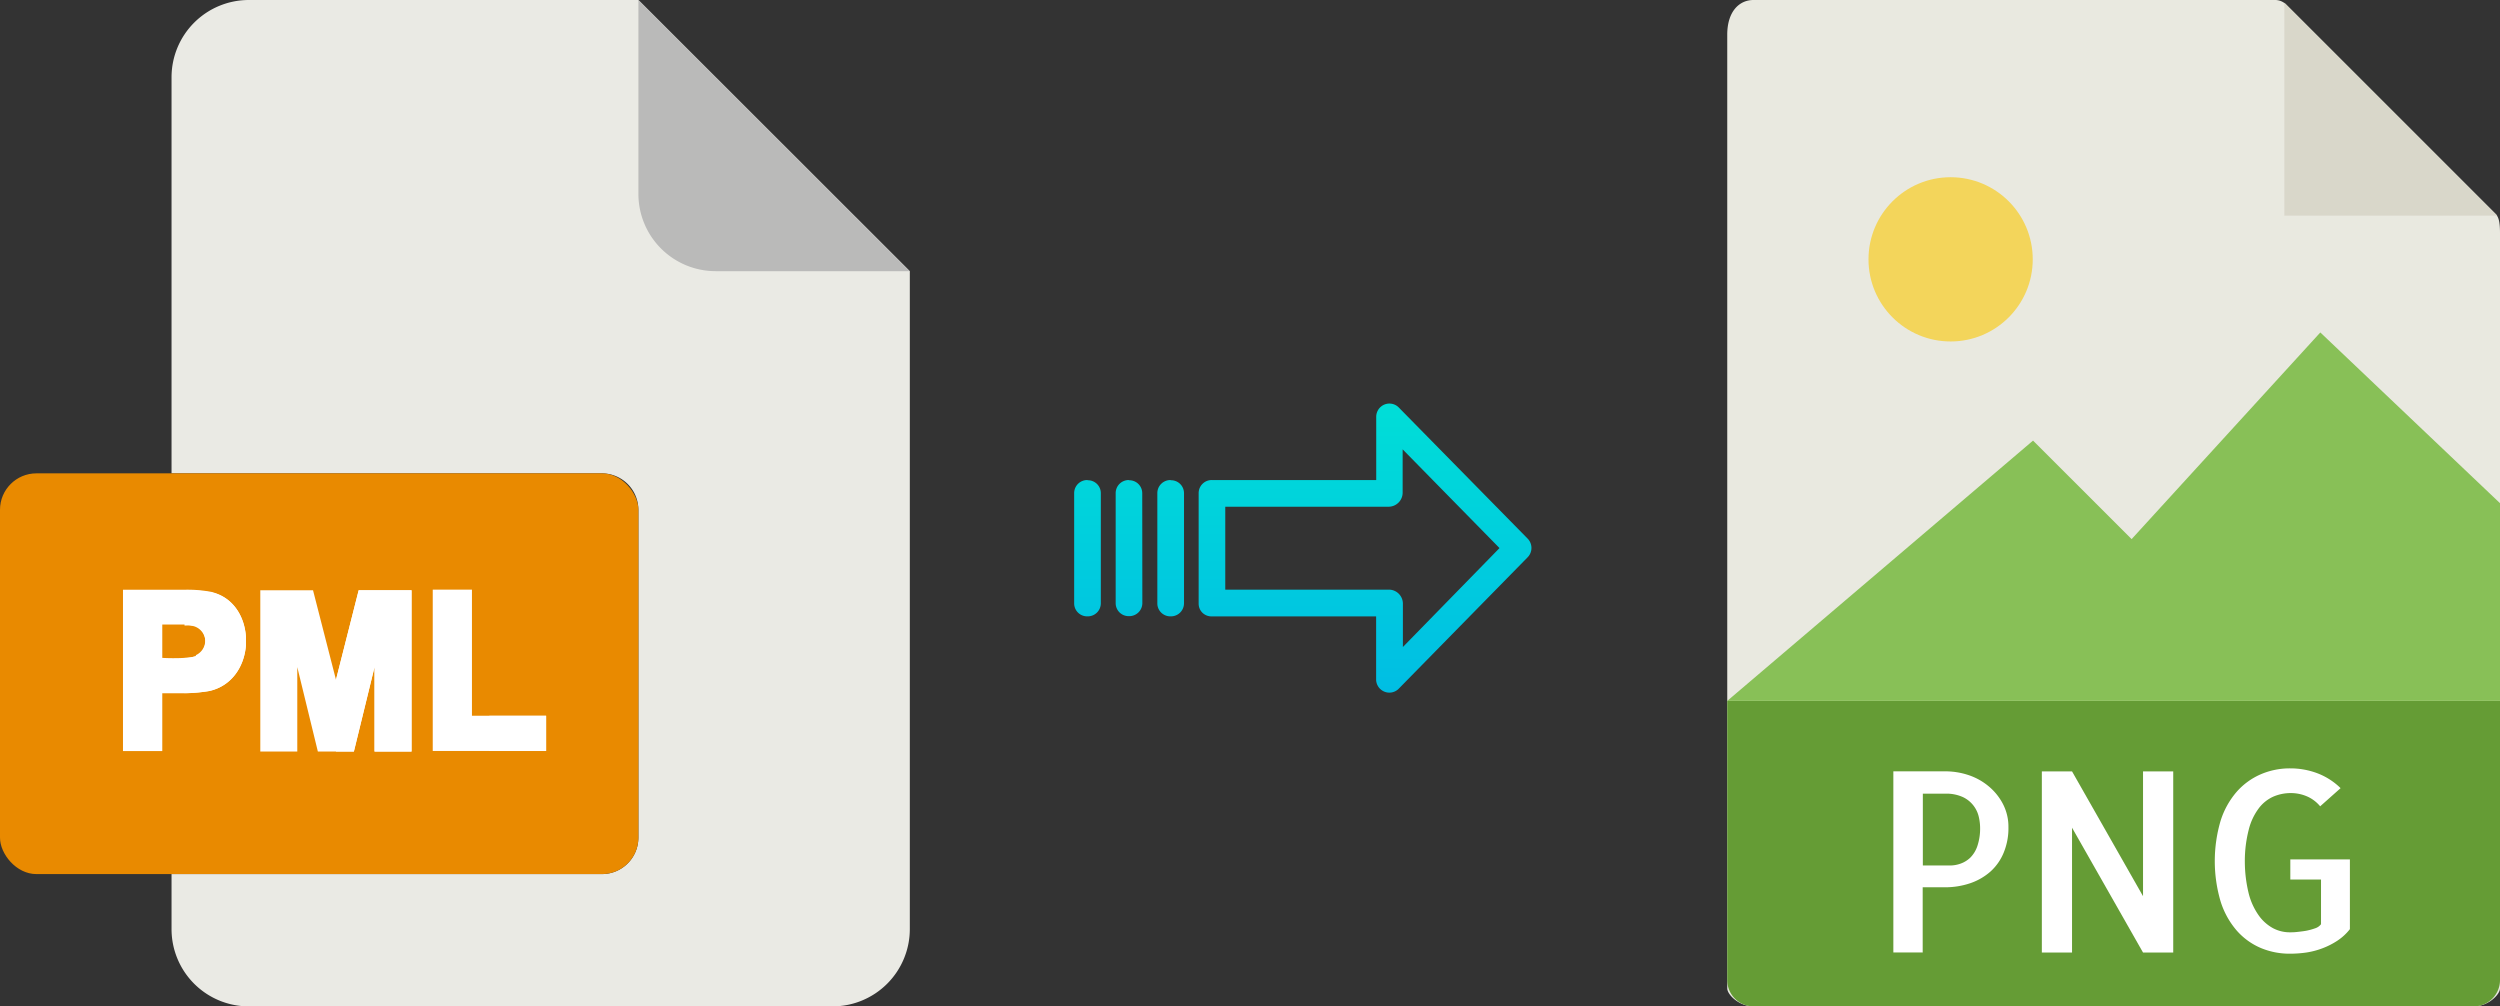 <svg xmlns="http://www.w3.org/2000/svg" xmlns:xlink="http://www.w3.org/1999/xlink" viewBox="0 0 496.83 200"><rect x="0" y="0" width="496.83" height="200" fill="#333333" stroke="none"/><defs><style>.cls-1{fill:#e9e9e0;}.cls-2{fill:#659c35;}.cls-3{fill:#d9d7ca;}.cls-4{fill:#fff;}.cls-5{fill:#f3d55b;}.cls-6{fill:#88c057;}.cls-7{fill:#eaeae4;}.cls-8{fill:#babab9;}.cls-9{fill:#e98a00;}.cls-10{fill:url(#linear-gradient);}.cls-11{fill:url(#linear-gradient-2);}.cls-12{fill:url(#linear-gradient-3);}.cls-13{fill:url(#linear-gradient-4);}</style><linearGradient id="linear-gradient" x1="271.26" y1="136.51" x2="271.26" y2="17.31" gradientTransform="matrix(1, 0, 0, -1, 0, 186.59)" gradientUnits="userSpaceOnUse"><stop offset="0" stop-color="#00efd1"/><stop offset="1" stop-color="#00acea"/></linearGradient><linearGradient id="linear-gradient-2" x1="232.61" y1="136.51" x2="232.61" y2="17.31" xlink:href="#linear-gradient"/><linearGradient id="linear-gradient-3" x1="224.36" y1="136.51" x2="224.36" y2="17.31" xlink:href="#linear-gradient"/><linearGradient id="linear-gradient-4" x1="216.12" y1="136.51" x2="216.12" y2="17.31" xlink:href="#linear-gradient"/></defs><title>pml to png</title><g id="Layer_2" data-name="Layer 2"><g id="Layer_5_Image" data-name="Layer 5 Image"><path class="cls-1" d="M452.13,0H348.48c-2.88,0-5.22,2.34-5.22,6.88V196.43c0,1.23,2.34,3.57,5.22,3.57H491.6c2.89,0,5.23-2.34,5.23-3.57V46.35c0-2.49-.33-3.29-.92-3.88L454.35.92A3.11,3.11,0,0,0,452.13,0Z"/><path class="cls-2" d="M491.6,200H348.48a5.23,5.23,0,0,1-5.22-5.23V139.29H496.83v55.48A5.23,5.23,0,0,1,491.6,200Z"/><polygon class="cls-3" points="453.97 0.54 453.97 42.86 496.29 42.86 453.97 0.54"/><path class="cls-4" d="M382.13,189.29h-5.86v-36h10.35a14.47,14.47,0,0,1,4.54.73,12.25,12.25,0,0,1,4,2.2,11.39,11.39,0,0,1,2.88,3.54,9.8,9.8,0,0,1,1.1,4.66,12.71,12.71,0,0,1-.93,5,10.29,10.29,0,0,1-2.59,3.74,11.8,11.8,0,0,1-4,2.34,15.49,15.49,0,0,1-5.17.83h-4.35v13Zm0-31.55V172h5.37a6.28,6.28,0,0,0,2.13-.37,5.39,5.39,0,0,0,1.93-1.19,5.9,5.9,0,0,0,1.41-2.32,10.89,10.89,0,0,0,.54-3.69,10,10,0,0,0-.24-2,5.76,5.76,0,0,0-3.13-4,7.92,7.92,0,0,0-3.61-.7h-4.4Z"/><path class="cls-4" d="M431.89,153.3v36h-6l-14.11-24.81v24.81h-6v-36h6l14.11,24.8V153.3Z"/><path class="cls-4" d="M467,170.73v13.92a10.49,10.49,0,0,1-2.51,2.31,15,15,0,0,1-2.93,1.49,15.59,15.59,0,0,1-3.17.84,22.52,22.52,0,0,1-3.25.24,14.77,14.77,0,0,1-5.93-1.17,13.28,13.28,0,0,1-4.74-3.47,16.27,16.27,0,0,1-3.17-5.76,28.37,28.37,0,0,1,0-16,16.26,16.26,0,0,1,3.17-5.74,13.56,13.56,0,0,1,4.76-3.49,14.56,14.56,0,0,1,5.91-1.2,15.18,15.18,0,0,1,5.47,1,13.36,13.36,0,0,1,4.54,2.93l-4.06,3.61a7,7,0,0,0-2.68-2,8.06,8.06,0,0,0-3.13-.63,8.76,8.76,0,0,0-3.44.68,7.42,7.42,0,0,0-2.93,2.32,11.85,11.85,0,0,0-2,4.22,25.07,25.07,0,0,0-.79,6.35,26.91,26.91,0,0,0,.76,6.34,13.08,13.08,0,0,0,2,4.4,8.45,8.45,0,0,0,2.84,2.54,7.11,7.11,0,0,0,3.34.82c.36,0,.84,0,1.44-.07s1.21-.13,1.81-.24a11.88,11.88,0,0,0,1.73-.47,2.39,2.39,0,0,0,1.22-.83v-8.88h-6.1v-4H467Z"/><circle class="cls-5" cx="387.65" cy="51.54" r="16.32"/><polygon class="cls-6" points="343.26 139.29 382.54 139.29 496.83 139.29 496.83 100 461.12 66.07 423.62 107.14 404.03 87.56 343.26 139.29"/></g><g id="Layer_2-2" data-name="Layer 2"><path class="cls-7" d="M119.62,173.71H34.09v10.93A15.36,15.36,0,0,0,49.45,200h116a15.37,15.37,0,0,0,15.36-15.36V53.89L126.87,0H49.45A15.36,15.36,0,0,0,34.09,15.36V94.07h85.53a7.25,7.25,0,0,1,7.25,7.24h0v65.16A7.25,7.25,0,0,1,119.62,173.71Z"/><path class="cls-8" d="M180.76,53.89,126.87,0V38.53a15.36,15.36,0,0,0,15.36,15.36h38.53Z"/><rect class="cls-9" y="94.07" width="126.87" height="79.64" rx="7.24"/><g id="M"><path class="cls-4" d="M59.08,132.58l4.09,16.78h7.15l4.11-16.81v16.81h7.35V117.31H71.28l-4.51,17.78-4.56-17.78H51.73v32.05h7.35Z"/><path class="cls-4" d="M66.77,135.09v14.27h3.56l4.11-16.81v16.81h7.35V117.31H71.28Z"/></g><g id="P"><path class="cls-4" d="M42.23,117.67a25.79,25.79,0,0,0-5.58-.47c-.55,0-1.11,0-1.73,0H24.44v32.06h7.81V137.77c1,0,2.63,0,4.4,0a31.24,31.24,0,0,0,4.9-.43c4.55-1,7-4.94,7.31-9.07,0-.59,0-1.17,0-1.73-.27-4-2.48-7.74-6.65-8.85Zm-3.31,12.72a8.38,8.38,0,0,1-2.27.35c-1.56.1-3.42.06-4.4,0v-6.63c.92,0,2.88,0,4.4,0l.26,0c.25,0,.47,0,.68,0s.52,0,.71.09a3.18,3.18,0,0,1,.62,6Z"/><path class="cls-4" d="M48.88,126.52c0,.56,0,1.14,0,1.73-.32,4.13-2.76,8.07-7.31,9.07a31.24,31.24,0,0,1-4.9.43v-7a8.38,8.38,0,0,0,2.27-.35,3.18,3.18,0,0,0-.62-6c-.19,0-.43-.06-.71-.09s-.43,0-.68,0l-.26,0v-7a25.79,25.79,0,0,1,5.58.47C46.4,118.78,48.61,122.56,48.88,126.52Z"/></g><g id="L"><path class="cls-4" d="M86,117.18v32.06h22.54v-7H93.79V117.18Z"/><path class="cls-4" d="M97.25,142.25h11.27v7H97.25Z"/></g></g><g id="Layer_3" data-name="Layer 3"><path class="cls-10" d="M278,81a2.61,2.61,0,0,0-3.7-.06,2.64,2.64,0,0,0-.8,1.91V95.4h-32.6A2.6,2.6,0,0,0,238.21,98v0l0,22a2.51,2.51,0,0,0,.78,1.8,2.6,2.6,0,0,0,1.87.7h32.62V135a2.63,2.63,0,0,0,1.63,2.45,2.57,2.57,0,0,0,1,.2,2.61,2.61,0,0,0,1.88-.8l25.6-26.1a2.65,2.65,0,0,0,0-3.71Zm.8,47.58v-8.63a2.8,2.8,0,0,0-2.7-2.77H243.5V100.7h32.55a2.8,2.8,0,0,0,2.7-2.77V89.3L298,108.92Z"/><path class="cls-11" d="M232.61,95.4h0A2.6,2.6,0,0,0,230,98v21.93a2.58,2.58,0,0,0,2.58,2.56h.07a2.6,2.6,0,0,0,2.65-2.55V98a2.57,2.57,0,0,0-2.58-2.56Z"/><path class="cls-12" d="M224.37,95.4h0A2.6,2.6,0,0,0,221.72,98v0l0,21.89a2.58,2.58,0,0,0,2.59,2.56h.06a2.6,2.6,0,0,0,2.65-2.55v0L227,98a2.58,2.58,0,0,0-2.59-2.56Z"/><path class="cls-13" d="M216.12,95.4h0A2.6,2.6,0,0,0,213.47,98v21.93a2.58,2.58,0,0,0,2.58,2.56h.07a2.6,2.6,0,0,0,2.65-2.55V98a2.57,2.57,0,0,0-2.58-2.56Z"/></g></g></svg>